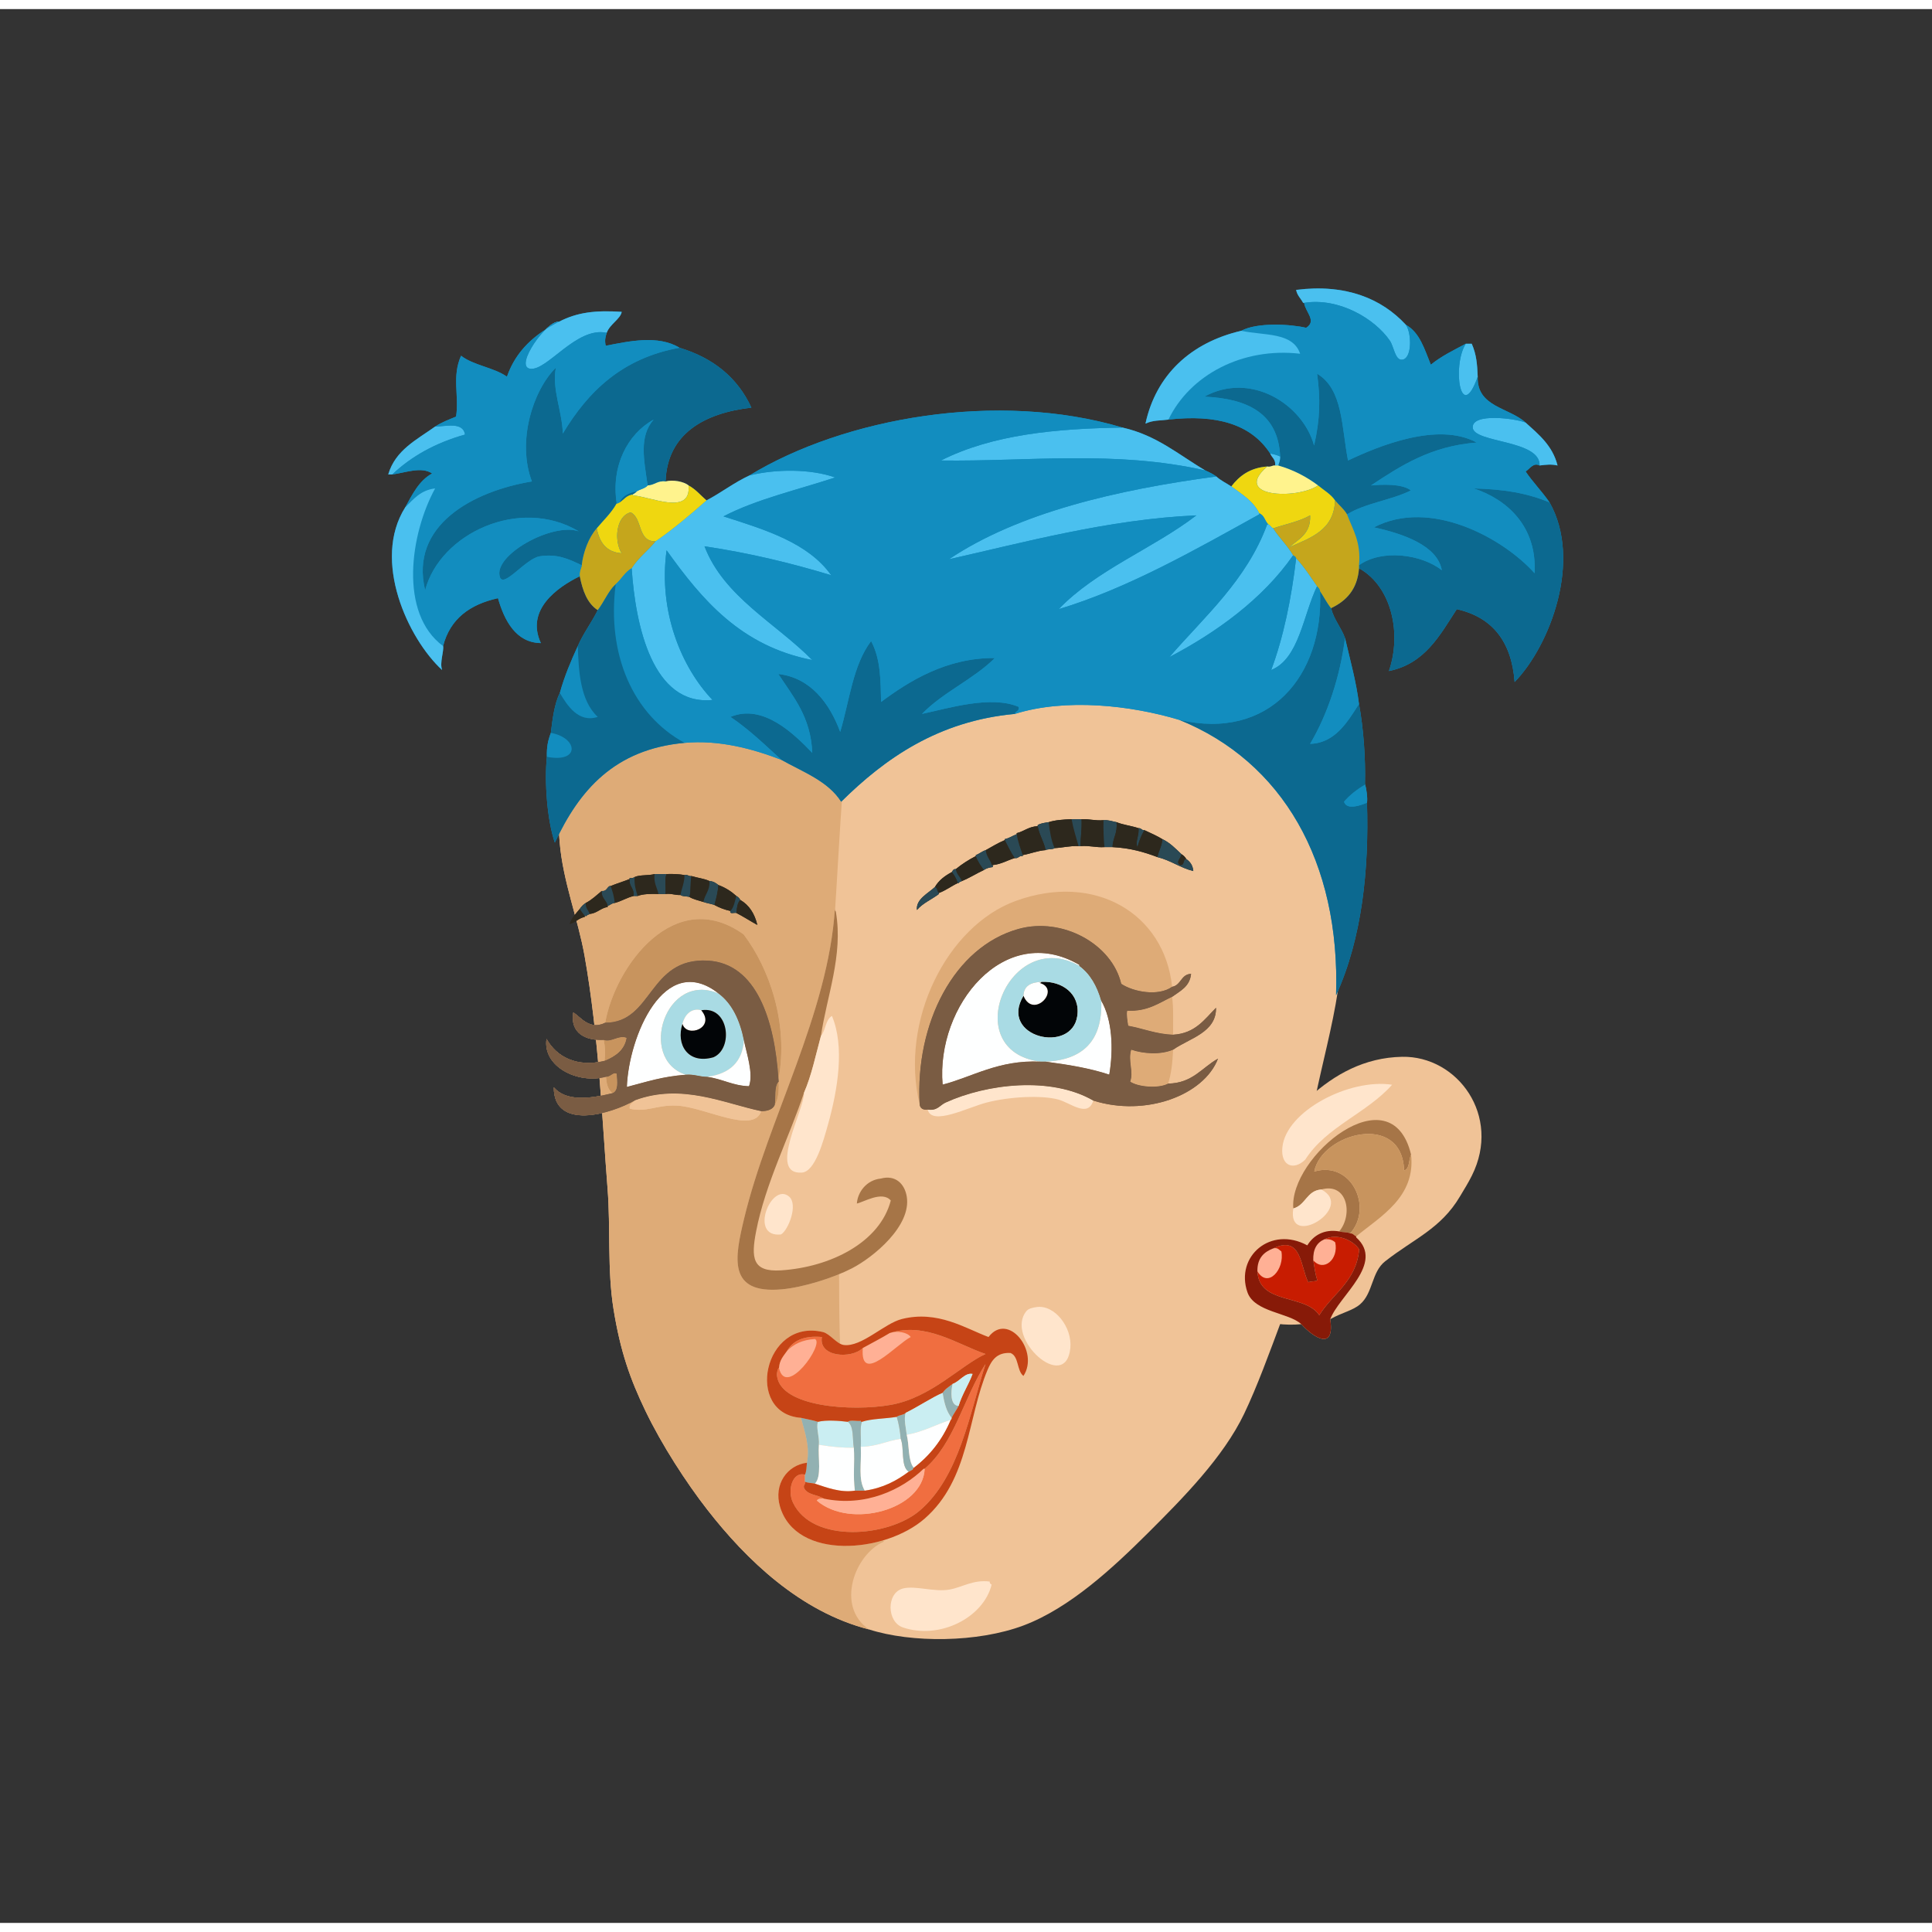 <svg xmlns="http://www.w3.org/2000/svg" width="387.295px" height="387.295px" viewBox="0 0 464.75 460.38"><rect x="0" y="0" width="464.75" height="460.38" fill="#333333" stroke="none"/><g transform="translate(24 24)"><g id="head"><g fill="" id="head" transform=""><g id="w01">					<g>						<path fill="#F0C397" d="M215.269,75.138c-6.372-0.436-17.431,0.516-24.24,1.92c-21.273,4.393-37.566,14.768-49.92,27.121        c-14.961,14.962-33.078,41.033-30.479,72.239c0.787,9.466,4.43,18.475,5.998,27.36c3.434,19.44,4.221,39.442,5.521,55.92        c0.756,9.586-0.09,19.566,1.439,29.041c1.645,10.182,3.992,16.814,7.68,24.479c3.947,8.203,9.791,17.225,14.881,23.76        c9.395,12.064,22.367,24.566,38.879,28.801c10.26,3.289,26.143,3.201,37.199-0.959c11.092-4.174,21.496-13.859,29.762-22.08        c8.588-8.545,18.27-18.359,23.279-28.801c3.135-6.535,6.086-14.68,9.119-22.801c2.617-6.998,5.07-19.279,5.521-26.639        c0.563-9.209,0.582-17.258,2.398-26.16c1.799-8.814,4.199-17.451,5.521-26.16c5.35-35.28,4.018-73.338-9.361-97.44        C274.913,90.319,250.784,75.375,215.269,75.138z"/>					</g>					<g>						<g>							<path fill-rule="evenodd" fill="#DEAB77" d="M215.269,75.138c-14.421,11.627-23.755,28.255-30.48,47.761         c-0.904,2.623-1.641,5.7-2.16,8.399c-3.854,20.059-4.426,42.213-6,65.28c-1.914,28.085,1.053,54.306,1.201,80.88         c0.129,23.158-0.357,46.602,10.799,67.201c-7.016,2.984-11.705,15.568-3.6,21.119c-16.512-4.234-29.484-16.736-38.879-28.801         c-5.09-6.535-10.934-15.557-14.881-23.76c-3.688-7.664-6.035-14.297-7.68-24.479c-1.529-9.475-0.684-19.455-1.439-29.041         c-1.301-16.479-2.088-36.48-5.521-55.92c-1.568-8.885-5.211-17.894-5.998-27.36c-2.6-31.206,15.518-57.277,30.479-72.239         c12.354-12.354,28.646-22.729,49.92-27.121C197.837,75.653,208.896,74.702,215.269,75.138z"/>							<path fill-rule="evenodd" fill="#FFE5CC" d="M214.069,354.259c-0.012,0.41,0.178,0.621,0.479,0.719         c-1.932,7.941-12.468,13.342-21.359,10.32c-3.877-1.316-4.016-8.291,0-9.359c2.965-0.787,7.592,0.934,11.28,0.24         C207.592,355.593,210.09,353.772,214.069,354.259z"/>						</g>					</g>				</g>			</g></g><g id="ears"><g fill="" id="ears" transform=""><g id="w01">					<path fill="#F0C397" d="M313.274,228.032c-18.122,0.357-28.644,16.262-37.439,27.359c-1.403,8.094-5.171,17.748-4.08,27.601       c0.846,7.641,9.637,10.064,17.28,9.36c2.886,3.188,8.109,6.595,6.96-1.2c2.858-1.627,5.428-2.061,7.199-3.601       c3.129-2.718,2.711-7.736,6-10.319c6.959-5.465,13.392-7.819,18-15.601c1.092-1.842,1.938-3.152,2.881-5.039       C337.236,242.239,326.618,227.77,313.274,228.032z"/>					<path fill-rule="evenodd" fill="#FFE5CC" d="M310.875,234.753c-6.085,6.875-15.831,10.089-20.88,18       c-2.705,2.668-5.938,1.641-5.521-2.881C285.289,241.072,300.673,233.167,310.875,234.753z"/>					<path fill-rule="evenodd" fill="#A67547" d="M315.435,251.552c-0.587,1.254-0.283,3.397-1.68,3.84       c-0.426-14.234-19.85-9.006-21.601,0.24c8.917-2.657,14.221,8.617,8.641,14.881c-0.675-0.365-1.852-0.229-2.641-0.48       c3.373-4.027,1.976-11.849-4.319-10.08c-3.498,0.263-3.748,3.773-6.721,4.561C286.025,252.137,310.662,231.657,315.435,251.552       z"/>					<path fill-rule="evenodd" fill="#C8945E" d="M315.435,251.552c1.142,10.219-7.352,14.861-13.2,19.681       c-0.507-0.214-0.709-0.731-1.439-0.72c5.58-6.264,0.276-17.538-8.641-14.881c1.751-9.246,21.175-14.475,21.601-0.24       C315.151,254.949,314.848,252.806,315.435,251.552z"/>					<path fill-rule="evenodd" fill="#FFE5CC" d="M293.835,259.952c8.367,4.322-8.388,14.551-6.721,4.561       C290.087,263.726,290.337,260.215,293.835,259.952z"/>					<path fill-rule="evenodd" fill="#FFB095" d="M291.915,276.992c-0.098-2.657,0.854-4.267,2.64-5.04       c1.279-0.159,2.055,0.186,2.64,0.721C298.06,276.786,294.408,279.845,291.915,276.992z"/>					<path fill-rule="evenodd" fill="#FFB095" d="M282.314,274.112c1.125-0.245,1.365,0.395,1.92,0.72       c0.841,4.269-3.222,9.053-5.76,4.8C278.416,276.454,280.054,274.971,282.314,274.112z"/>					<path fill-rule="evenodd" fill="#C81C01" d="M291.915,276.992c2.493,2.853,6.145-0.206,5.279-4.319       c-0.585-0.535-1.36-0.88-2.64-0.721c2.999-1.615,6.997,0.23,8.4,2.4c-0.702,7.777-6.367,10.593-9.601,15.84       c-3.335-5.145-14.493-2.467-14.88-10.561c2.538,4.253,6.601-0.531,5.76-4.8c-0.555-0.325-0.795-0.965-1.92-0.72       c6.816-3.281,6.513,4.5,8.4,8.16c0.566-0.314,1.658-0.102,2.16-0.48C292.403,280.344,292.184,278.644,291.915,276.992z"/>					<path fill-rule="evenodd" fill="#871A08" d="M298.154,270.032c0.789,0.252,1.966,0.115,2.641,0.48       c0.73-0.012,0.933,0.506,1.439,0.72c0,0.079,0,0.16,0,0.239c6.963,6.25-4.147,14.035-6.239,19.681       c1.149,7.795-4.074,4.388-6.96,1.2c-2.96-2.779-11.286-2.865-12.96-7.68c-2.995-8.614,5.602-16.059,14.399-11.281       C291.904,271.063,294.465,269.406,298.154,270.032z M294.555,271.952c-1.786,0.773-2.737,2.383-2.64,5.04       c0.269,1.651,0.488,3.352,0.96,4.8c-0.502,0.379-1.594,0.166-2.16,0.48c-1.888-3.66-1.584-11.441-8.4-8.16       c-2.261,0.858-3.898,2.342-3.84,5.52c0.387,8.094,11.545,5.416,14.88,10.561c3.233-5.247,8.898-8.063,9.601-15.84       C301.552,272.183,297.554,270.337,294.555,271.952z"/>				</g>			</g></g><g id="mouth"><g fill="" id="mouth" transform=""><g id="w05">					<path fill="#F0C397" d="M225.315,288.239c-1.064,0.162-1.926,0.383-2.4,0.96c-5.352,6.516,9.488,19.908,10.561,8.881       C233.962,293.07,229.659,287.578,225.315,288.239z"/>					<path fill="#F0C397" d="M163.634,336.239c3.829,12.992,25.241,11.241,34.8,2.88c10.818-9.463,10.229-24.168,15.121-35.76       c0.953-2.26,2.207-4.273,5.52-4.08c2.07,0.811,1.486,4.273,3.119,5.52c3.889-5.882-3.686-15.551-8.4-9.359       c-5.537-2.055-12.212-6.512-20.879-4.32c-4.214,1.066-9.638,6.77-13.92,6.24c-1.683-0.208-3.35-2.717-5.04-3.12       c-14.297-3.409-18.934,19.636-5.28,20.64c0.811,3.139,2.229,6.853,1.44,10.801C165.367,326.26,162.053,330.873,163.634,336.239       z"/>					<path fill-rule="evenodd" fill="#FFE5CC" d="M225.315,288.239c4.344-0.661,8.646,4.831,8.16,9.841       c-1.072,11.027-15.912-2.365-10.561-8.881C223.39,288.622,224.251,288.401,225.315,288.239z"/>					<path fill-rule="evenodd" fill="#FFB095" d="M190.035,294.479c1.78-0.604,4.256-0.194,5.04,0.96       c-3.407,1.703-12.263,11.777-11.52,2.641C185.717,296.882,187.946,295.75,190.035,294.479z"/>					<path fill-rule="evenodd" fill="#FFB095" d="M163.395,302.879c0.098-1.901,1.103-2.896,1.92-4.08       c1.568-1.631,3.703-2.696,6.72-2.879C174.442,296.998,165.013,310.281,163.395,302.879z"/>					<path fill-rule="evenodd" fill="#F06E40" d="M169.634,328.56c0,0.56,0,1.12,0,1.68c0.174,0.734-0.414,0.706-0.24,1.44       c0.702,1.777,3.299,1.661,4.8,2.64c-0.758-0.038-1.448-0.009-1.68,0.479c8.012,6.885,25.529,2.213,25.92-7.68       c7.166-6.114,9.406-17.153,14.641-25.199c-3.871,12.156-6.346,27.173-15.841,35.279c-7.521,6.422-25.803,7.935-30.48-1.92       C165.279,332.17,166.742,327.695,169.634,328.56z"/>					<path fill-rule="evenodd" fill="#CAEEF2" d="M191.714,314.64c0.486,1.594,0.798,3.362,0.96,5.28       c-3.35,0.489-5.785,1.895-9.6,1.92c0.14-1.941-0.292-4.453,0.24-6C185.723,315.047,188.983,315.107,191.714,314.64z"/>					<path fill-rule="evenodd" fill="#92B1B2" d="M168.674,314.879c1.37,0.311,2.808,0.553,4.08,0.961       c-0.477,1.492,0.4,3.559,0.24,5.52c-0.255,3.186,0.725,7.605-0.96,9.359c-0.764-0.195-1.767-0.152-2.4-0.479       c0-0.56,0-1.12,0-1.68c0.369-0.751,0.382-1.858,0.48-2.88C170.903,321.731,169.485,318.018,168.674,314.879z"/>					<path fill-rule="evenodd" fill="#CAEEF2" d="M172.754,315.84c1.943-0.5,5.215-0.258,7.2,0c1.483,1.076,1.072,4.047,1.44,6.24       c-2.813,0-4.914-0.166-8.4-0.721C173.154,319.398,172.277,317.332,172.754,315.84z"/>					<path fill-rule="evenodd" fill="#92B1B2" d="M179.955,315.84c0.568-0.553,2.154-0.086,3.12-0.24       c0.014,0.146,0.036,0.283,0.24,0.24c-0.532,1.547-0.101,4.059-0.24,6c0.208,4.078-0.696,7.857,0.96,10.56c-0.8,0-1.6,0-2.4,0       c-0.464-3.576-0.018-6.579-0.24-10.319C181.027,319.887,181.438,316.916,179.955,315.84z"/>					<path fill-rule="evenodd" fill="#FEFFFF" d="M192.674,319.92c0.918,2.361-0.063,6.623,1.92,7.92       c-2.889,2.15-6.15,3.93-10.56,4.56c-1.656-2.702-0.752-6.481-0.96-10.56C186.89,321.814,189.324,320.409,192.674,319.92z"/>					<path fill-rule="evenodd" fill="#FEFFFF" d="M172.995,321.359c3.486,0.555,5.586,0.721,8.4,0.721       c0.222,3.74-0.225,6.743,0.24,10.319c-3.435,0.55-6.835-0.782-9.6-1.681C173.72,328.965,172.739,324.545,172.995,321.359z"/>					<path fill-rule="evenodd" fill="#FFB095" d="M198.435,327.119c-0.391,9.893-17.908,14.564-25.92,7.68       c0.231-0.488,0.921-0.518,1.68-0.479c9.987,2.084,18.83-2.181,24-7.2C198.274,327.119,198.354,327.119,198.435,327.119z"/>					<path fill-rule="evenodd" fill="#92B1B2" d="M202.755,308.879c0.57-0.947,1.549-1.49,2.398-2.16       c-0.426,1.749-0.631,5.242,1.441,5.281c-0.506,1.014-1.174,1.865-1.68,2.879C203.663,313.411,203.12,311.232,202.755,308.879z"/>					<path fill-rule="evenodd" fill="#92B1B2" d="M191.714,314.64c0.569-0.472,1.67-0.41,2.16-0.96       c-0.518,1.457,0.083,3.713,0.24,5.279c0.663,2.537,0.262,6.139,1.68,7.92c-0.045,0.195-0.241,0.24-0.24,0.48       c-0.355,0.125-0.605,0.355-0.96,0.48c-1.983-1.297-1.002-5.559-1.92-7.92C192.512,318.002,192.2,316.233,191.714,314.64z"/>					<path fill-rule="evenodd" fill="#F06E40" d="M163.395,302.879c1.619,7.402,11.048-5.881,8.64-6.959       c-3.017,0.183-5.152,1.248-6.72,2.879c1.422-2.497,4.086-3.753,8.4-3.359c-0.869,4.859,7.136,5.318,9.84,2.641       c-0.743,9.137,8.113-0.938,11.52-2.641c-0.784-1.154-3.259-1.563-5.04-0.96c8.656-2.729,16.312,2.761,23.041,5.04       c-5.975,2.734-13.113,10.529-22.801,12.24c-9.347,1.65-26.45,0.514-27.36-6.961       C162.821,304.031,163.111,302.928,163.395,302.879z"/>					<path fill-rule="evenodd" fill="#C64416" d="M170.114,325.68c-0.098,1.021-0.111,2.129-0.48,2.88       c-2.892-0.864-4.355,3.61-2.88,6.72c4.677,9.854,22.958,8.342,30.48,1.92c9.495-8.106,11.97-23.123,15.841-35.279       c-5.234,8.046-7.475,19.085-14.641,25.199c-0.08,0-0.16,0-0.24,0c-5.17,5.02-14.013,9.284-24,7.2       c-1.501-0.979-4.098-0.862-4.8-2.64c-0.174-0.734,0.414-0.706,0.24-1.44c0.633,0.327,1.637,0.284,2.4,0.479       c2.764,0.898,6.165,2.23,9.6,1.681c0.8,0,1.6,0,2.4,0c4.41-0.63,7.671-2.409,10.56-4.56c0.355-0.125,0.605-0.355,0.96-0.48       c-0.001-0.24,0.194-0.285,0.24-0.48c3.865-2.935,6.871-6.728,8.88-11.52c0.232-0.007,0.186-0.294,0.24-0.48       c0.506-1.014,1.174-1.865,1.68-2.879c0.855-2.824,2.367-4.994,3.359-7.681c-1.85-0.372-3.092,1.841-4.801,2.399       c-0.85,0.67-1.828,1.213-2.398,2.16c-2.533,1.08-5.919,3.354-8.88,4.801c-0.49,0.55-1.591,0.488-2.16,0.96       c-2.731,0.468-5.992,0.407-8.4,1.2c-0.204,0.043-0.227-0.094-0.24-0.24c-0.966,0.154-2.552-0.313-3.12,0.24       c-1.985-0.258-5.257-0.5-7.2,0c-1.272-0.408-2.71-0.65-4.08-0.961c-13.654-1.004-9.017-24.049,5.28-20.64       c1.69,0.403,3.357,2.912,5.04,3.12c4.282,0.529,9.706-5.174,13.92-6.24c8.667-2.191,15.342,2.266,20.879,4.32       c4.715-6.191,12.289,3.478,8.4,9.359c-1.633-1.246-1.049-4.709-3.119-5.52c-3.313-0.193-4.566,1.82-5.52,4.08       c-4.893,11.592-4.303,26.297-15.121,35.76c-9.56,8.361-30.972,10.112-34.8-2.88C162.053,330.873,165.367,326.26,170.114,325.68       z M190.035,294.479c-2.089,1.271-4.318,2.402-6.48,3.601c-2.704,2.678-10.709,2.219-9.84-2.641       c-4.313-0.394-6.978,0.862-8.4,3.359c-0.817,1.184-1.822,2.179-1.92,4.08c-0.284,0.049-0.574,1.152-0.48,1.92       c0.91,7.475,18.013,8.611,27.36,6.961c9.688-1.711,16.826-9.506,22.801-12.24C206.347,297.24,198.69,291.75,190.035,294.479z"/>					<path fill-rule="evenodd" fill="#CAEEF2" d="M205.153,306.719c1.709-0.559,2.951-2.771,4.801-2.399       c-0.992,2.687-2.504,4.856-3.359,7.681C204.522,311.961,204.728,308.468,205.153,306.719z"/>					<path fill-rule="evenodd" fill="#CAEEF2" d="M193.875,313.68c2.961-1.447,6.348-3.721,8.88-4.801       c0.365,2.354,0.908,4.532,2.16,6c-0.055,0.187-0.008,0.474-0.24,0.48c-3.574,1.146-6.564,2.877-10.561,3.6       C193.958,317.393,193.356,315.137,193.875,313.68z"/>					<path fill-rule="evenodd" fill="#FEFFFF" d="M204.675,315.359c-2.01,4.792-5.015,8.585-8.88,11.52       c-1.418-1.781-1.017-5.383-1.68-7.92C198.111,318.236,201.101,316.506,204.675,315.359z"/>				</g>				</g></g><g id="eyes"><g fill="" id="eyes" transform=""><g id="w08">					<path fill="#F0C397" d="M121.586,219.838c-3.932,1.938-6.083-1.636-7.685-2.456c-0.79,5.006,3.005,6.797,7.325,6.583       c0.36,1.845,0.425,3.021,0.203,5.042c-6.66,1.639-11.56-0.964-13.956-5.277c-1.005,6.625,7.47,10.929,14.293,9.103       c0.132,1.603,0.4,3.01,1.553,3.959c-5.602,1.387-11.164,2.003-14.099-1.41c-0.021,10.446,13.736,6.476,19.547,3.1       c-0.427,0.676-1.532,0.782-1.266,2.038c4.05,0.938,6.443-0.955,11.257-0.75c6.731,0.287,18.442,6.988,20.356,1.341       c1.663-0.008,2.782-0.472,3.241-1.489c0.899-1.387,1.042-3.409,0.951-5.625c-0.014-0.159-0.028-0.319-0.042-0.478       c2.489-13.478-2.18-26.748-8.374-34.922C138.276,186.671,123.942,206.319,121.586,219.838z"/>					<path fill="#F0C397" d="M258.195,226.319c3.9-2.744,10.438-4.116,10.32-10.08c-2.785,2.815-5.02,6.183-10.32,6.48       c-0.027-3.093,0.129-6.369-0.24-9.12c1.945-1.415,4.266-2.454,4.561-5.522c-2.461,0.1-2.373,2.749-4.561,3.122       c-1.834-17.642-18.588-27.631-37.68-20.641c-16.355,5.988-27.952,28.691-23.045,48.961c0.153,0.889,0.744,1.338,1.923,1.2       c0.964,4.027,9.684-0.521,14.161-1.681c5.588-1.448,13.279-1.809,17.281-0.72c2.93,0.798,7.105,4.469,8.398,0.24       c12.537,3.979,26.617-1.241,30-10.08c-3.863,2.137-6.096,5.903-12,6C257.77,232.134,258.063,229.308,258.195,226.319z"/>					<path fill-rule="evenodd" fill="#DEAB77" d="M257.955,211.199c-3.301,2.351-9.297,1.244-12.24-0.72       c-2.242-9.592-14.15-16.136-24.721-13.202c-15.461,4.294-24.871,22.667-23.764,42.242       c-4.907-20.271,6.689-42.973,23.045-48.961C239.367,183.568,256.121,193.557,257.955,211.199z"/>					<path fill-rule="evenodd" fill="#C8945E" d="M163.265,233.518c-0.877-14.246-5.27-27.958-16.974-28.624       c-14.386-0.819-13.165,14.921-24.705,14.944c2.356-13.519,16.69-33.167,33.306-21.243       C161.085,206.77,165.754,220.04,163.265,233.518z"/>					<path fill-rule="evenodd" fill="#7A5C43" d="M257.955,211.199c2.188-0.373,2.1-3.022,4.561-3.122       c-0.295,3.068-2.615,4.107-4.561,5.522c-3.203,1.517-5.867,3.573-10.801,3.359c-0.223,0.825,0.061,2.463,0.24,3.601       c3.654,0.667,6.652,1.988,10.801,2.16c5.301-0.298,7.535-3.665,10.32-6.48c0.117,5.964-6.42,7.336-10.32,10.08       c-2.91,1.267-7.082,1.041-10.08,0c-0.816,2.745,0.645,5.314-0.24,7.68c1.896,1.311,6.848,1.708,9.119,0.48       c5.904-0.097,8.137-3.863,12-6c-3.383,8.839-17.463,14.06-30,10.08c-10.156-5.863-25.547-4.06-35.52,0.479       c-1.392,0.635-2.009,2.066-4.321,1.681c-1.18,0.138-1.771-0.312-1.923-1.2c-1.107-19.575,8.303-37.948,23.764-42.242       c10.57-2.935,22.479,3.609,24.721,13.202C248.658,212.443,254.654,213.55,257.955,211.199z M226.275,229.199       c0.4,0,0.799,0,1.199,0c5.455,0.706,10.74,1.58,15.361,3.12c1.074-6.311,0.68-13.262-1.922-17.76       c-1.012-3.548-2.65-6.471-5.279-8.402c0-0.08,0-0.16,0-0.24c-18.004-10.494-34.505,9.868-32.879,28.802       C209.717,232.958,216.25,228.697,226.275,229.199z"/>					<path fill-rule="evenodd" fill="#FEFFFF" d="M235.635,206.158c-16.887-9.532-29.35,20.468-9.359,23.042       c-10.025-0.502-16.559,3.759-23.52,5.521c-1.626-18.935,14.875-39.296,32.879-28.802       C235.635,205.998,235.635,206.078,235.635,206.158z"/>					<path fill-rule="evenodd" fill="#7A5C43" d="M163.265,233.518c0.014,0.158,0.028,0.318,0.042,0.478       c-1.126,1.197-0.621,3.761-0.951,5.625c-0.459,1.018-1.578,1.481-3.241,1.489c-9.009-1.885-19.106-6.772-30.347-2.629       c-5.812,3.376-19.569,7.347-19.547-3.1c2.935,3.413,8.497,2.797,14.099,1.41c1.499-0.589,1.156-2.721,1.035-4.669       c-0.886-0.525-1.427,0.769-2.588,0.71c-6.823,1.826-15.298-2.478-14.293-9.103c2.396,4.313,7.296,6.916,13.956,5.277       c2.666-1.087,4.817-2.606,5.296-5.525c-1.801-0.807-3.783,1.206-5.499,0.483c-4.32,0.214-8.115-1.577-7.325-6.583       c1.602,0.82,3.753,4.394,7.685,2.456c11.54-0.023,10.319-15.764,24.705-14.944C157.996,205.56,162.388,219.271,163.265,233.518       z M140.997,232.345c1.977-0.157,3.271,0.5,5.104,0.515c3.61,0.449,6.177,2.142,10.076,2.245       c1.127-3.051-0.659-8.114-1.207-10.977c-0.997-4.976-2.893-8.876-6.051-11.273c-13.167-10.418-21.711,10.51-22.12,22.426       C131.743,234.001,135.326,232.762,140.997,232.345z"/>					<path fill-rule="evenodd" fill="#FEFFFF" d="M148.919,212.854c-12.783-5.614-19.613,15.712-7.922,19.49       c-5.671,0.417-9.254,1.656-14.198,2.936C127.208,223.364,135.752,202.436,148.919,212.854z"/>					<path fill-rule="evenodd" fill="#A9DBE4" d="M148.919,212.854c3.158,2.397,5.054,6.298,6.051,11.273       c-0.396,5.056-3.309,8.003-8.869,8.731c-1.833-0.015-3.127-0.672-5.104-0.515C129.306,228.566,136.136,207.241,148.919,212.854       z M140.163,220.131c-1.609,4.974,1.352,9.773,7.452,8.017c4.872-2.073,3.788-12.441-2.923-11.307       C142.071,216.151,140.603,218.262,140.163,220.131z"/>					<path fill-rule="evenodd" fill="#FEFFFF" d="M226.516,209.999c-0.053,0.188-0.201,0.279-0.48,0.24       c5.365,1.48-1.449,8.914-3.84,3.12C222.275,210.88,224.066,210.111,226.516,209.999z"/>					<path fill-rule="evenodd" fill="#020507" d="M226.516,209.999c4.938-0.254,9.367,2.854,8.639,8.16       c-1.285,9.371-18.967,5.165-12.959-4.8c2.391,5.794,9.205-1.64,3.84-3.12C226.314,210.278,226.463,210.187,226.516,209.999z"/>					<path fill-rule="evenodd" fill="#DEAB77" d="M257.955,213.6c0.369,2.751,0.213,6.027,0.24,9.12       c-4.148-0.172-7.146-1.493-10.801-2.16c-0.18-1.138-0.463-2.775-0.24-3.601C252.088,217.173,254.752,215.116,257.955,213.6z"/>					<path fill-rule="evenodd" fill="#FEFFFF" d="M144.692,216.841c3.531,4.192-3.431,6.785-4.529,3.29       C140.603,218.262,142.071,216.151,144.692,216.841z"/>					<path fill-rule="evenodd" fill="#020507" d="M144.692,216.841c6.711-1.135,7.795,9.233,2.923,11.307       c-6.1,1.757-9.061-3.043-7.452-8.017C141.261,223.626,148.223,221.033,144.692,216.841z"/>					<path fill-rule="evenodd" fill="#FEFFFF" d="M240.914,214.56c2.602,4.498,2.996,11.449,1.922,17.76       c-4.621-1.54-9.906-2.414-15.361-3.12C236.436,228.801,241.246,224.251,240.914,214.56z"/>					<path fill-rule="evenodd" fill="#C8945E" d="M121.429,229.007c0.223-2.021,0.158-3.197-0.203-5.042       c1.715,0.723,3.698-1.29,5.499-0.483C126.246,226.4,124.095,227.92,121.429,229.007z"/>					<path fill-rule="evenodd" fill="#FEFFFF" d="M154.97,224.128c0.548,2.862,2.334,7.926,1.207,10.977       c-3.899-0.104-6.466-1.796-10.076-2.245C151.661,232.131,154.573,229.184,154.97,224.128z"/>					<path fill-rule="evenodd" fill="#DEAB77" d="M258.195,226.319c-0.133,2.988-0.426,5.814-1.201,8.16       c-2.271,1.228-7.223,0.83-9.119-0.48c0.885-2.365-0.576-4.935,0.24-7.68C251.113,227.36,255.285,227.586,258.195,226.319z"/>					<path fill-rule="evenodd" fill="#C8945E" d="M123.319,236.791c-1.153-0.949-1.421-2.356-1.553-3.959       c1.161,0.059,1.702-1.235,2.588-0.71C124.475,234.07,124.818,236.202,123.319,236.791z"/>					<path fill-rule="evenodd" fill="#C8945E" d="M163.307,233.995c0.091,2.216-0.052,4.238-0.951,5.625       C162.686,237.756,162.181,235.192,163.307,233.995z"/>					<path fill-rule="evenodd" fill="#F0C397" d="M159.115,241.109c-1.914,5.647-13.625-1.054-20.356-1.341       c-4.814-0.205-7.208,1.688-11.257,0.75c-0.266-1.256,0.839-1.362,1.266-2.038C140.009,234.337,150.105,239.225,159.115,241.109       z"/>					<path fill-rule="evenodd" fill="#FFE5CC" d="M238.994,238.56c-1.293,4.229-5.469,0.558-8.398-0.24       c-4.002-1.089-11.693-0.729-17.281,0.72c-4.477,1.16-13.197,5.708-14.161,1.681c2.312,0.386,2.929-1.046,4.321-1.681       C213.447,234.5,228.838,232.696,238.994,238.56z"/>					<path fill-rule="evenodd" fill="#A9DBE4" d="M235.635,206.158c2.629,1.931,4.268,4.854,5.279,8.402       c0.332,9.691-4.479,14.241-13.439,14.64c-0.4,0-0.799,0-1.199,0C206.285,226.626,218.748,196.625,235.635,206.158z        M222.195,213.359c-6.008,9.965,11.674,14.171,12.959,4.8c0.729-5.307-3.701-8.414-8.639-8.16       C224.066,210.111,222.275,210.88,222.195,213.359z"/>					<path fill-rule="evenodd" fill="#7A5C43" d="M257.955,211.199c2.188-0.373,2.1-3.022,4.561-3.122       c-0.295,3.068-2.615,4.107-4.561,5.522c-3.203,1.517-5.867,3.573-10.801,3.359c-0.223,0.825,0.061,2.463,0.24,3.601       c3.654,0.667,6.652,1.988,10.801,2.16c5.301-0.298,7.535-3.665,10.32-6.48c0.117,5.964-6.42,7.336-10.32,10.08       c-2.91,1.267-7.082,1.041-10.08,0c-0.816,2.745,0.645,5.314-0.24,7.68c1.896,1.311,6.848,1.708,9.119,0.48       c5.904-0.097,8.137-3.863,12-6c-3.383,8.839-17.463,14.06-30,10.08c-10.156-5.863-25.547-4.06-35.52,0.479       c-1.392,0.635-2.009,2.066-4.321,1.681c-1.18,0.138-1.771-0.312-1.923-1.2c-1.107-19.575,8.303-37.948,23.764-42.242       c10.57-2.935,22.479,3.609,24.721,13.202C248.658,212.443,254.654,213.55,257.955,211.199z M226.275,229.199       c0.4,0,0.799,0,1.199,0c5.455,0.706,10.74,1.58,15.361,3.12c1.074-6.311,0.68-13.262-1.922-17.76       c-1.012-3.548-2.65-6.471-5.279-8.402c0-0.08,0-0.16,0-0.24c-18.004-10.494-34.505,9.868-32.879,28.802       C209.717,232.958,216.25,228.697,226.275,229.199z"/>					<path fill-rule="evenodd" fill="#7A5C43" d="M163.265,233.518c0.014,0.158,0.028,0.318,0.042,0.478       c-1.126,1.197-0.621,3.761-0.951,5.625c-0.459,1.018-1.578,1.481-3.241,1.489c-9.009-1.885-19.106-6.772-30.347-2.629       c-5.812,3.376-19.569,7.347-19.547-3.1c2.935,3.413,8.497,2.797,14.099,1.41c1.499-0.589,1.156-2.721,1.035-4.669       c-0.886-0.525-1.427,0.769-2.588,0.71c-6.823,1.826-15.298-2.478-14.293-9.103c2.396,4.313,7.296,6.916,13.956,5.277       c2.666-1.087,4.817-2.606,5.296-5.525c-1.801-0.807-3.783,1.206-5.499,0.483c-4.32,0.214-8.115-1.577-7.325-6.583       c1.602,0.82,3.753,4.394,7.685,2.456c11.54-0.023,10.319-15.764,24.705-14.944C157.996,205.56,162.388,219.271,163.265,233.518       z M140.997,232.345c1.977-0.157,3.271,0.5,5.104,0.515c3.61,0.449,6.177,2.142,10.076,2.245       c1.127-3.051-0.659-8.114-1.207-10.977c-0.997-4.976-2.893-8.876-6.051-11.273c-13.167-10.418-21.711,10.51-22.12,22.426       C131.743,234.001,135.326,232.762,140.997,232.345z"/>				</g>				</g></g><g id="eyebrow"><g fill="" id="eyebrow" transform=""><g id="w11">					<path fill="#2D281D" d="M201.855,188.871c0-0.08,0-0.159,0-0.239c1.69-0.63,2.982-1.658,4.561-2.4c0.08,0,0.159,0,0.239,0       c0.063-0.337,0.526-0.273,0.72-0.479c1.885-0.757,3.476-1.806,5.28-2.641c0.559-0.401,1.293-0.627,2.16-0.72       c0-0.16,0-0.32,0-0.48c2.097-0.223,3.49-1.149,5.28-1.68c0.955,0.155,0.965-0.635,1.92-0.479c0-0.08,0-0.16,0-0.24       c1.91-0.33,3.443-1.036,5.52-1.2c0.566-0.313,1.659-0.102,2.16-0.479c1.984-0.097,3.582-0.578,5.76-0.48c0.16,0,0.32,0,0.48,0       c2.183-0.183,3.625,0.375,5.76,0.24c0.641,0,1.28,0,1.92,0c4.196,0.204,7.618,1.182,10.801,2.399       c3.219,0.781,5.437,2.563,8.64,3.36c-0.122-1.398-0.78-2.26-1.681-2.88c-0.297-0.502-0.697-0.902-1.199-1.2       c-1.396-1.325-2.719-2.721-4.561-3.6c-1.349-0.812-2.85-1.471-4.319-2.16c-0.703,0.063-0.737-0.543-1.44-0.48       c-1.673-0.567-3.69-0.789-5.28-1.439c-1.019-0.182-1.839-0.561-3.12-0.48c-2.025,0.187-3.356-0.322-5.279-0.24       c-0.8,0-1.601,0-2.4,0c-2.001,0.079-3.95,0.21-5.52,0.721c-0.965,0.155-1.981,0.259-2.641,0.72c0,0.08,0,0.16,0,0.24       c-2.148,0.091-3.243,1.236-5.04,1.68c0,0.08,0,0.16,0,0.24c-0.982,0.377-1.762,0.958-2.88,1.2c0,0.08,0,0.159,0,0.239       c-1.636,0.685-3.068,1.572-4.56,2.4c-0.916,0.284-1.521,0.879-2.4,1.2c0,0.08,0,0.16,0,0.24       c-1.744,0.896-3.351,1.929-4.8,3.119c-0.601-0.04-0.751,0.369-0.96,0.721c-1.666,0.894-3.145,1.976-4.08,3.6       c-1.603,1.52-4.61,2.908-4.32,5.521C197.966,191.062,200.129,190.185,201.855,188.871z"/>					<path fill="#2D281D" d="M116.655,194.151c0.16,0,0.32,0,0.48,0c0.063-0.337,0.526-0.273,0.72-0.479       c1.813-0.188,2.588-1.412,4.32-1.681c0-0.08,0-0.159,0-0.239c0.601-0.2,0.942-0.658,1.68-0.721       c1.652-0.428,2.887-1.272,4.561-1.68c0.319,0,0.64,0,0.96,0c1.316-0.522,3.148-0.531,5.04-0.48c0.56,0,1.119,0,1.68,0       c1.466-0.186,2.245,0.314,3.6,0.24c0.475,0.405,1.498,0.263,2.16,0.48c0.946,0.573,2.211,0.829,3.36,1.2       c0.816,0.303,1.822,0.417,2.64,0.72c1.135,0.625,2.397,1.123,3.84,1.439c-0.228,0.868,0.945,0.335,1.44,0.48       c1.743,0.896,3.333,1.946,5.04,2.88c-0.647-2.713-1.955-4.766-4.08-6c-0.217-0.423-0.537-0.743-0.96-0.96       c-1.218-1.103-2.629-2.011-4.32-2.64c-0.588-0.452-1.174-0.906-2.16-0.96c-1.242-0.599-2.916-0.765-4.319-1.2       c-0.758,0.117-0.848-0.433-1.681-0.24c-1.291-0.229-2.741-0.298-4.319-0.24c-0.96,0-1.92,0-2.881,0       c-1.431,0.409-3.543,0.137-4.8,0.721c-0.278,0.201-0.644,0.316-1.2,0.239c0,0.08,0,0.16,0,0.24       c-1.479,0.601-3.09,1.069-4.56,1.68c-0.08,0-0.16,0-0.24,0c-0.685,0.355-0.745,1.335-1.92,1.2       c-1.234,1.006-2.353,2.128-3.84,2.88c-0.581,0.379-1.062,0.859-1.44,1.44c-0.891,1.108-1.927,2.072-2.399,3.6       c1.42-0.34,2.117-1.402,3.6-1.68C116.655,194.312,116.655,194.231,116.655,194.151z"/>					<path fill-rule="evenodd" fill="#2D281D" d="M233.775,170.871c0.403,2.317,1.093,4.348,1.68,6.48       c-2.178-0.098-3.775,0.384-5.76,0.48c-0.807-1.754-1.168-3.953-1.439-6.24C229.825,171.081,231.774,170.95,233.775,170.871z"/>					<path fill-rule="evenodd" fill="#2A4955" d="M233.775,170.871c0.8,0,1.601,0,2.4,0c0.108,2.786-0.264,4.2-0.24,6.48       c-0.16,0-0.32,0-0.48,0C234.868,175.219,234.179,173.188,233.775,170.871z"/>					<path fill-rule="evenodd" fill="#2D281D" d="M236.176,170.871c1.923-0.082,3.254,0.427,5.279,0.24       c-0.067,2.372,0.064,5.055,0.24,6.48c-2.135,0.135-3.577-0.423-5.76-0.24C235.912,175.071,236.284,173.657,236.176,170.871z"/>					<path fill-rule="evenodd" fill="#2A4955" d="M241.455,171.111c1.281-0.08,2.102,0.299,3.12,0.48       c0.316,2.636-0.887,3.753-0.96,6c-0.64,0-1.279,0-1.92,0C241.52,176.166,241.388,173.483,241.455,171.111z"/>					<path fill-rule="evenodd" fill="#2A4955" d="M228.256,171.592c0.271,2.287,0.633,4.486,1.439,6.24       c-0.501,0.378-1.594,0.166-2.16,0.479c-0.449-2.11-1.523-3.597-1.92-5.76c0-0.08,0-0.16,0-0.24       C226.274,171.851,227.291,171.747,228.256,171.592z"/>					<path fill-rule="evenodd" fill="#2D281D" d="M225.615,172.552c0.396,2.163,1.471,3.649,1.92,5.76       c-2.076,0.164-3.609,0.87-5.52,1.2c-0.54-1.62-1.148-3.172-1.44-5.04c0-0.08,0-0.16,0-0.24       C222.372,173.788,223.467,172.643,225.615,172.552z"/>					<path fill-rule="evenodd" fill="#2A4955" d="M249.855,173.031c0.703-0.063,0.737,0.543,1.44,0.48       c-0.726,1.194-1.248,2.592-1.681,4.08C249.014,176.343,250.105,174.727,249.855,173.031z"/>					<path fill-rule="evenodd" fill="#2A4955" d="M220.575,174.472c0.292,1.868,0.9,3.42,1.44,5.04c0,0.08,0,0.16,0,0.24       c-0.955-0.155-0.965,0.635-1.92,0.479c-0.934-1.307-1.632-2.849-2.4-4.32c0-0.08,0-0.159,0-0.239       C218.813,175.43,219.593,174.849,220.575,174.472z"/>					<path fill-rule="evenodd" fill="#2A4955" d="M255.615,175.672c1.842,0.879,3.165,2.274,4.561,3.6       c0.051,0.939-1.56,1.926-0.24,2.64c0.964,0.084,0.633-1.127,1.2-1.439c0.08,0,0.159,0,0.239,0c0.9,0.62,1.559,1.481,1.681,2.88       c-3.203-0.797-5.421-2.579-8.64-3.36C254.729,178.465,255.483,177.38,255.615,175.672z"/>					<path fill-rule="evenodd" fill="#2D281D" d="M217.695,175.911c0.769,1.472,1.467,3.014,2.4,4.32       c-1.79,0.53-3.184,1.457-5.28,1.68c-0.08,0-0.16,0-0.24,0c-0.359-1.319-1.321-2.038-1.439-3.6       C214.627,177.483,216.06,176.596,217.695,175.911z"/>					<path fill-rule="evenodd" fill="#2A4955" d="M213.136,178.312c0.118,1.562,1.08,2.28,1.439,3.6c0.08,0,0.16,0,0.24,0       c0,0.16,0,0.32,0,0.48c-0.867,0.093-1.602,0.318-2.16,0.72c-0.707-1.052-1.497-2.022-1.92-3.359c0-0.08,0-0.16,0-0.24       C211.614,179.19,212.22,178.596,213.136,178.312z"/>					<path fill-rule="evenodd" fill="#2D281D" d="M260.176,179.271c0.502,0.298,0.902,0.698,1.199,1.2c-0.08,0-0.159,0-0.239,0       c-0.567,0.313-0.236,1.523-1.2,1.439C258.616,181.197,260.227,180.211,260.176,179.271z"/>					<path fill-rule="evenodd" fill="#2D281D" d="M210.735,179.752c0.423,1.337,1.213,2.308,1.92,3.359       c-1.805,0.835-3.396,1.884-5.28,2.641c-0.384-1.057-1.302-1.578-1.439-2.881C207.385,181.681,208.991,180.647,210.735,179.752z       "/>					<path fill-rule="evenodd" fill="#2A4955" d="M205.936,182.871c0.138,1.303,1.056,1.824,1.439,2.881       c-0.193,0.206-0.656,0.143-0.72,0.479c-0.08,0-0.159,0-0.239,0c-0.368-0.992-0.838-1.882-1.44-2.64       C205.185,183.24,205.335,182.831,205.936,182.871z"/>					<path fill-rule="evenodd" fill="#2D281D" d="M204.976,183.592c0.603,0.758,1.072,1.647,1.44,2.64       c-1.578,0.742-2.87,1.771-4.561,2.4c-0.486-0.314-0.329-1.271-0.96-1.44C201.831,185.567,203.31,184.485,204.976,183.592z"/>					<path fill-rule="evenodd" fill="#2D281D" d="M133.455,184.071c-0.24,2.161,0.596,3.245,0.961,4.8       c-1.892-0.051-3.724-0.042-5.04,0.48c-0.386-1.374-0.856-2.663-0.721-4.56C129.912,184.208,132.024,184.48,133.455,184.071z"/>					<path fill-rule="evenodd" fill="#2A4955" d="M133.455,184.071c0.961,0,1.921,0,2.881,0c-0.519,1.162-0.11,3.25-0.24,4.8       c-0.561,0-1.12,0-1.68,0C134.051,187.316,133.215,186.232,133.455,184.071z"/>					<path fill-rule="evenodd" fill="#2D281D" d="M136.336,184.071c1.578-0.058,3.028,0.012,4.319,0.24       c-0.002,1.917-0.68,3.16-0.96,4.8c-1.354,0.074-2.134-0.426-3.6-0.24C136.226,187.321,135.817,185.233,136.336,184.071z"/>					<path fill-rule="evenodd" fill="#2A4955" d="M140.655,184.312c0.833-0.192,0.923,0.357,1.681,0.24       c-0.319,1.521-0.072,3.607-0.48,5.04c-0.662-0.218-1.686-0.075-2.16-0.48C139.976,187.472,140.653,186.229,140.655,184.312z"/>					<path fill-rule="evenodd" fill="#2D281D" d="M142.336,184.552c1.403,0.436,3.077,0.602,4.319,1.2       c0.167,2.326-1.142,3.178-1.439,5.04c-1.149-0.371-2.414-0.627-3.36-1.2C142.264,188.159,142.017,186.072,142.336,184.552z"/>					<path fill-rule="evenodd" fill="#2A4955" d="M128.655,184.792c-0.136,1.896,0.335,3.186,0.721,4.56c-0.32,0-0.641,0-0.96,0       c0.208-1.889-1.145-2.216-0.961-4.08c0-0.08,0-0.16,0-0.24C128.012,185.108,128.377,184.993,128.655,184.792z"/>					<path fill-rule="evenodd" fill="#2D281D" d="M127.455,185.271c-0.184,1.864,1.169,2.191,0.961,4.08       c-1.674,0.407-2.908,1.252-4.561,1.68c-0.106-1.573-0.526-2.834-0.96-4.08C124.365,186.341,125.976,185.872,127.455,185.271z"/>					<path fill-rule="evenodd" fill="#2A4955" d="M146.655,185.752c0.986,0.054,1.572,0.508,2.16,0.96       c-0.079,1.439-0.484,3.14-0.96,4.8c-0.817-0.303-1.823-0.417-2.64-0.72C145.514,188.93,146.822,188.078,146.655,185.752z"/>					<path fill-rule="evenodd" fill="#2D281D" d="M148.815,186.712c1.691,0.629,3.103,1.537,4.32,2.64       c-0.386,1.294-0.586,2.774-1.44,3.6c-1.442-0.316-2.705-0.814-3.84-1.439C148.331,189.852,148.736,188.151,148.815,186.712z"/>					<path fill-rule="evenodd" fill="#2A4955" d="M122.896,186.951c0.434,1.246,0.854,2.507,0.96,4.08       c-0.737,0.063-1.079,0.521-1.68,0.721c-0.274-1.406-1.535-1.825-1.44-3.601c1.175,0.135,1.235-0.845,1.92-1.2       C122.735,186.951,122.815,186.951,122.896,186.951z"/>					<path fill-rule="evenodd" fill="#2A4955" d="M200.896,187.191c0.631,0.17,0.474,1.126,0.96,1.44c0,0.08,0,0.159,0,0.239       c-1.727,1.313-3.89,2.19-5.28,3.841C196.285,190.1,199.293,188.711,200.896,187.191z"/>					<path fill-rule="evenodd" fill="#2D281D" d="M120.735,188.151c-0.095,1.775,1.166,2.194,1.44,3.601c0,0.08,0,0.159,0,0.239       c-1.732,0.269-2.507,1.493-4.32,1.681c-0.293-0.907-1.045-1.355-0.96-2.641C118.383,190.279,119.501,189.157,120.735,188.151z"/>					<path fill-rule="evenodd" fill="#2A4955" d="M153.136,189.352c0.423,0.217,0.743,0.537,0.96,0.96       c-0.717,0.644-0.832,1.889-0.96,3.12c-0.495-0.146-1.668,0.388-1.44-0.48C152.55,192.126,152.75,190.646,153.136,189.352z"/>					<path fill-rule="evenodd" fill="#2A4955" d="M116.896,191.031c-0.085,1.285,0.667,1.733,0.96,2.641       c-0.193,0.206-0.657,0.143-0.72,0.479c-0.16,0-0.32,0-0.48,0c-0.388-0.572-0.861-1.058-1.2-1.68       C115.834,191.891,116.314,191.41,116.896,191.031z"/>					<path fill-rule="evenodd" fill="#2D281D" d="M115.455,192.472c0.339,0.622,0.813,1.107,1.2,1.68c0,0.08,0,0.16,0,0.24       c-1.482,0.277-2.18,1.34-3.6,1.68C113.528,194.544,114.564,193.58,115.455,192.472z"/>					<path fill-rule="evenodd" fill="#2D281D" d="M254.416,179.991c-3.183-1.218-6.604-2.195-10.801-2.399       c0.073-2.247,1.276-3.364,0.96-6c1.59,0.65,3.607,0.872,5.28,1.439c0.25,1.695-0.842,3.312-0.24,4.561       c0.433-1.488,0.955-2.886,1.681-4.08c1.47,0.689,2.971,1.349,4.319,2.16C255.483,177.38,254.729,178.465,254.416,179.991z"/>					<path fill-rule="evenodd" fill="#2D281D" d="M154.096,190.312c2.125,1.234,3.433,3.287,4.08,6       c-1.707-0.934-3.297-1.983-5.04-2.88C153.264,192.2,153.379,190.955,154.096,190.312z"/>				</g>				</g></g><g id="nose"><g fill="" id="nose" transform=""><g id="w09">					<path fill="#F0C397" d="M187.883,257.322c-0.23-4.518-0.534-8.813-0.904-12.949c-0.432-0.984-0.804-1.993-1.096-3.021       c-1.135-3.989-1.204-8.108-0.684-12.205c-1.89-12.924-4.595-24.389-8.116-35.905c0-0.241-0.195-0.286-0.24-0.48v-0.479       c-1.568,25.379-16.113,50.725-21.84,74.64c-2.25,9.388-4.088,18.265,9.119,17.04c5.119-0.475,12.324-2.735,16.801-5.04       c5.152-2.653,14.383-10.215,13.199-17.28C193.61,258.57,191.391,256.37,187.883,257.322z"/>					<path fill-rule="evenodd" fill="#A67547" d="M177.084,193.242c1.777,10.39-2.211,20.246-3.602,29.76       c-1.264,4.656-2.27,9.57-4.08,13.68c-3.447,10.473-9.295,21.799-11.52,33.36c-1.217,6.325-0.953,9.81,6,9.36       c11.871-0.769,23.771-6.699,26.4-16.801c-2.08-2.42-6.598,0.437-8.16,0.721c0.197-2.778,2.336-5.652,5.76-6       c3.508-0.952,5.727,1.248,6.24,4.319c1.184,7.065-8.047,14.627-13.199,17.28c-4.477,2.305-11.682,4.565-16.801,5.04       c-13.207,1.225-11.369-7.652-9.119-17.04c5.727-23.915,20.271-49.261,21.84-74.64c0,0.16,0,0.319,0,0.479       C176.889,192.956,177.084,193.001,177.084,193.242z"/>					<path fill-rule="evenodd" fill="#FFE5CC" d="M173.483,223.002c1.152-1.327,1.061-3.9,2.641-4.8       c3.09,7.299,1.447,17.62-0.961,26.16c-1.039,3.692-3.027,11.275-6.238,11.52c-8.381,0.638,0.68-15.307,0.479-19.2       C171.213,232.572,172.219,227.658,173.483,223.002z"/>					<path fill-rule="evenodd" fill="#FFE5CC" d="M163.883,270.762c-7.842,0.875-2.354-12.739,1.92-9.12       C168.079,263.569,165.616,269.755,163.883,270.762z"/>				</g>				</g></g><g id="hair1"><g fill="" id="hair1" transform=""><g id="w17">					<g>						<path fill="none" d="M102.646,60.079c-0.015,0.051-0.027,0.098-0.04,0.146C102.618,60.176,102.631,60.128,102.646,60.079z"/>						<path fill="none" d="M103.075,62.377c-0.031-0.016-0.061-0.033-0.089-0.051C103.015,62.344,103.044,62.362,103.075,62.377z"/>						<path fill="none" d="M102.511,60.665c-0.006,0.035-0.015,0.072-0.02,0.107C102.496,60.737,102.505,60.7,102.511,60.665z"/>						<path fill="none" d="M102.71,62.086c0.012,0.016,0.027,0.027,0.041,0.041C102.737,62.114,102.722,62.102,102.71,62.086z"/>						<path fill="none" d="M103.51,58.046c-0.013,0.024-0.024,0.047-0.036,0.071C103.485,58.093,103.497,58.071,103.51,58.046z"/>						<polygon fill="none" points="107.21,53.097 107.21,53.097 107.202,53.104       "/>						<path fill="none" d="M102.462,61.243c0,0.034,0.005,0.066,0.007,0.1C102.467,61.309,102.462,61.277,102.462,61.243z"/>						<path fill="none" d="M102.546,61.764c-0.011-0.03-0.018-0.063-0.025-0.096C102.528,61.701,102.535,61.734,102.546,61.764z"/>						<path fill="none" d="M103.182,58.701c-0.027,0.058-0.054,0.114-0.079,0.171C103.128,58.815,103.154,58.758,103.182,58.701z"/>						<path fill="none" d="M102.862,59.44c-0.008,0.02-0.018,0.04-0.025,0.06C102.845,59.48,102.854,59.459,102.862,59.44z"/>						<path fill="none" d="M105.511,55.018c-0.041,0.051-0.081,0.104-0.121,0.156C105.43,55.123,105.47,55.069,105.511,55.018z"/>						<path fill="none" d="M104.991,55.707c-0.036,0.05-0.073,0.101-0.109,0.15C104.918,55.807,104.955,55.756,104.991,55.707z"/>						<path fill="none" d="M106.099,54.298c-0.027,0.032-0.055,0.063-0.083,0.097C106.044,54.362,106.071,54.331,106.099,54.298z"/>						<path fill="none" d="M106.685,53.64c-0.047,0.052-0.094,0.103-0.141,0.154C106.591,53.743,106.638,53.691,106.685,53.64z"/>						<path fill="none" d="M104.427,56.519c-0.029,0.044-0.058,0.089-0.086,0.134C104.369,56.608,104.397,56.563,104.427,56.519z"/>						<path fill="none" d="M103.989,57.21c-0.034,0.058-0.069,0.114-0.104,0.171C103.92,57.325,103.955,57.268,103.989,57.21z"/>						<path fill="#128DBF" d="M348.752,94.669c-1.945-2.81-4.061-4.896-5.76-7.44c0.947-0.549,1.844-2.24,3.359-1.439        c1.492-0.195,2.873-0.354,4.32,0c-1.205-4.795-4.533-7.468-7.68-10.32c-4.025-3.664-11.785-3.73-11.521-11.04        c-0.127-3.026-0.305-5.344-1.439-7.92c-0.48,0-0.959,0-1.439,0c-2.928,1.552-5.945,3.015-8.4,5.04        c-1.514-3.686-2.648-7.75-6-9.6c-5.846-6.311-14.449-9.904-26.4-8.4c0.244,1.357,1.141,2.061,1.68,3.12c0.08,0,0.16,0,0.24,0        c0.256,2.156,3.162,4.362,0.48,6c-3.674-0.868-11.74-1.372-15.6,0.72c-12.141,2.816-20.514,10.623-23.041,22.32        c1.887-0.861,3.385-0.685,5.521-0.96c11.477-1.299,19.828,1.034,24.479,8.159c0.375,0.986,1.348,1.373,1.201,2.881        c-0.773-0.053-1.016,0.424-1.92,0.24c-4.16,0.32-6.699,2.26-8.641,4.799c-1.193-0.807-2.576-1.424-3.6-2.399        c-0.779-0.581-1.697-1.022-2.641-1.44c-6.352-3.729-11.688-8.473-19.92-10.319c-30.003-8.941-66.981-2.368-89.76,11.521        c-3.717,1.723-6.751,4.128-10.32,6c-1.426-1.215-2.59-2.691-4.319-3.601c-1.09-0.943-3.803-1.433-5.521-0.96        c0.378-11.467,9.298-16.459,20.64-17.76c-3.336-7.225-9.17-11.949-17.279-14.4c-5.181-3.144-12.241-1.557-17.76-0.48        c-0.28-1.281-0.112-1.978,0.239-3.119c0.703-2.037,3.337-3.357,3.601-5.041c-6.3-0.412-10.736,0.107-15.121,2.4        c-0.094-0.015-0.193-0.016-0.299-0.006c-0.035,0.004-0.073,0.014-0.109,0.02c-0.072,0.012-0.145,0.024-0.221,0.047        c-0.045,0.012-0.092,0.031-0.139,0.047c-0.071,0.025-0.144,0.053-0.219,0.086c-0.051,0.022-0.103,0.049-0.154,0.074        c-0.074,0.037-0.15,0.078-0.227,0.121c-0.055,0.031-0.109,0.064-0.164,0.1c-0.078,0.049-0.158,0.102-0.238,0.156        c-0.057,0.039-0.112,0.077-0.17,0.119c-0.083,0.061-0.168,0.127-0.254,0.193c-0.055,0.043-0.108,0.085-0.164,0.131        c-0.094,0.077-0.189,0.16-0.285,0.244c-0.049,0.043-0.096,0.082-0.145,0.126c-0.143,0.13-0.287,0.267-0.433,0.409        c-0.001,0-0.001,0-0.001,0.001l0,0c-0.002,0.002-0.005,0.005-0.008,0.007c0.003-0.002,0.005-0.004,0.008-0.007        c-4.168,2.696-7.496,6.231-9.259,11.332c-3.138-2.222-8.022-2.698-11.04-5.04c-2.252,5.034-0.422,9.616-1.199,14.641        c-1.758,0.723-3.553,1.406-5.041,2.399c-4.428,3.171-9.559,5.642-11.279,11.521c0.32,0,0.64,0,0.96,0        c3.132-0.414,7.024-1.982,9.6-0.24c-3.155,1.724-4.743,5.017-6.479,8.16c-8.044,12.764,0.672,31.58,8.88,39.119        c-0.638-1.771,0.462-4.455,0.239-5.76c1.674-6.566,6.451-10.029,13.201-11.52c1.527,5.352,4.313,10.727,10.319,10.8        c-3.721-7.983,3.925-13.423,9.36-16.08c0.685,3.476,1.793,6.526,4.32,8.16c-1.485,2.995-3.443,5.517-4.801,8.64        c-1.635,3.566-3.198,7.201-4.32,11.28c-1.363,2.709-1.78,6.561-2.16,9.601c-0.736,1.939-1.012,3.449-0.959,5.76        c-0.596,5.975,0.047,15.211,1.92,20.641c5.848-12.553,14.329-22.471,31.199-24c8.18-0.77,16.318,1.389,23.28,4.078        c5.226,2.936,11.226,5.096,14.4,10.08c10.497-10.387,23.336-19.425,41.76-21.119c12.287-3.837,27.902-2.088,39.6,1.439        c24.719,10,38.746,34.063,37.682,66.24c6.275-13.736,7.939-30.367,7.439-46.32c0.184-1.086-0.109-3.281-0.48-4.559        c0.156-6.262-0.375-13.374-1.439-19.201c-0.656-5.216-1.973-9.965-3.361-15.84c-0.934-2.586-2.652-4.387-3.359-7.199        c3.686-1.756,6.34-4.541,6.721-9.601c7.975,4.438,10.271,15.845,7.199,24.72c8.643-1.757,12.23-8.57,16.32-14.88        c8.557,1.923,13.186,7.774,13.92,17.521C348.875,129.125,356.648,108.612,348.752,94.669z M102.462,61.243        c0,0.034,0.005,0.066,0.007,0.1C102.467,61.309,102.462,61.277,102.462,61.243z M102.521,61.668        c0.008,0.032,0.015,0.065,0.025,0.096C102.535,61.734,102.528,61.701,102.521,61.668z M102.71,62.086        c0.012,0.016,0.027,0.027,0.041,0.041C102.737,62.114,102.722,62.102,102.71,62.086z M102.986,62.327        c0.028,0.018,0.058,0.035,0.089,0.051C103.044,62.362,103.015,62.344,102.986,62.327z M103.474,58.118        c0.012-0.024,0.023-0.047,0.036-0.071C103.497,58.071,103.485,58.093,103.474,58.118z M102.491,60.772        c0.005-0.035,0.014-0.072,0.02-0.107C102.505,60.7,102.496,60.737,102.491,60.772z M102.605,60.225        c0.013-0.049,0.025-0.096,0.04-0.146C102.631,60.128,102.618,60.176,102.605,60.225z M102.837,59.5        c0.008-0.02,0.018-0.04,0.025-0.06C102.854,59.459,102.845,59.48,102.837,59.5z M103.103,58.872        c0.025-0.057,0.052-0.113,0.079-0.171C103.154,58.758,103.128,58.815,103.103,58.872z M106.544,53.794        c0.047-0.052,0.094-0.103,0.141-0.154C106.638,53.691,106.591,53.743,106.544,53.794z M103.886,57.381        c0.034-0.057,0.069-0.113,0.104-0.171C103.955,57.268,103.92,57.325,103.886,57.381z M104.341,56.653        c0.028-0.045,0.057-0.09,0.086-0.134C104.397,56.563,104.369,56.608,104.341,56.653z M104.882,55.857        c0.036-0.05,0.073-0.101,0.109-0.15C104.955,55.756,104.918,55.807,104.882,55.857z M105.39,55.174        c0.04-0.053,0.08-0.105,0.121-0.156C105.47,55.069,105.43,55.123,105.39,55.174z M106.016,54.395        c0.028-0.033,0.056-0.064,0.083-0.097C106.071,54.331,106.044,54.362,106.016,54.395z"/>					</g>					<g>						<path fill-rule="evenodd" fill="#4AC0EF" d="M314.191,51.95c1.428,2.053,1.512,8.259-0.959,8.399        c-1.643,0.094-1.945-3.19-2.881-4.56c-3.611-5.288-12.248-10.459-20.641-9.12c-0.08,0-0.16,0-0.24,0        c-0.539-1.06-1.436-1.763-1.68-3.12C299.742,42.045,308.346,45.639,314.191,51.95z"/>						<path fill-rule="evenodd" fill="#4AC0EF" d="M121.951,53.87c-7.358-1.572-14.384,9.327-18.479,8.64        c-3.81-0.64,4.143-11.739,6.959-11.28c4.385-2.293,8.821-2.813,15.121-2.4C125.288,50.512,122.654,51.833,121.951,53.87z"/>						<path fill-rule="evenodd" fill="#4AC0EF" d="M328.592,56.509c0.48,0,0.959,0,1.439,0c1.135,2.576,1.313,4.894,1.439,7.92        C327.396,75.973,325.215,61.903,328.592,56.509z"/>						<path fill-rule="evenodd" fill="#0C6990" d="M139.472,57.469c8.109,2.451,13.943,7.176,17.279,14.4        c-11.342,1.301-20.262,6.293-20.64,17.76c-2.001-0.242-2.612,0.908-4.319,0.96c-0.879-6.182-2.132-11.744,1.439-15.84        c-6.275,3.458-10.284,11.185-8.88,20.159c-1.291,2.311-3.159,4.042-4.8,6c-1.941,2.176-3.281,5.836-3.601,8.881        c-3.373-1.598-5.909-2.768-10.079-2.16c-3.364,0.489-8.666,7.682-9.601,5.04c-1.851-5.229,12.606-13.257,18.96-11.04        c-14.242-8.453-33.384,0.535-36.96,14.16c-3.776-15.603,11.483-23.816,25.68-26.16c-3.642-9.586,0.216-21.875,5.761-27.359        c-0.975,5.219,1.493,10.277,1.68,15.84C117.47,67.948,125.712,59.95,139.472,57.469z"/>						<path fill-rule="evenodd" fill="#0C6990" d="M283.951,83.629c-0.473-10.406-7.842-13.918-18.24-14.4        c11.281-6.162,23.74,1.953,26.4,11.76c1.455-6.424,1.547-11.227,0.721-17.279c6.236,3.733,5.85,12.629,7.439,20.88        c7.268-3.433,21.568-9.411,30.961-4.319c-11.07,0.85-18.26,5.58-25.441,10.319c2.662-0.243,7.496-0.468,9.602,1.2        c-4.691,2.35-11.025,3.055-15.361,5.76c-0.77-1.311-1.93-2.23-2.879-3.359c-1.033-1.527-2.688-2.434-4.08-3.601        c-2.748-2.052-5.871-3.73-9.602-4.8C283.709,85.147,283.967,84.524,283.951,83.629z"/>						<path fill-rule="evenodd" fill="#4AC0EF" d="M342.992,75.469c3.146,2.853,6.475,5.525,7.68,10.32        c-1.447-0.354-2.828-0.195-4.32,0c0.252-6.209-15.867-5.378-16.08-9.12C330.066,73.059,340.596,74.494,342.992,75.469z"/>						<path fill-rule="evenodd" fill="#4AC0EF" d="M70.352,87.95c-0.32,0-0.64,0-0.96,0c1.721-5.879,6.852-8.35,11.279-11.521        c2.576-0.032,6.713-1.212,7.201,1.92C80.812,80.331,74.995,83.553,70.352,87.95z"/>						<path fill-rule="evenodd" fill="#4AC0EF" d="M281.551,82.909c0.887,0.154,1.693,0.388,2.4,0.721        c0.016,0.895-0.242,1.518-0.48,2.16c-0.238,0-0.479,0-0.719,0C282.898,84.282,281.926,83.895,281.551,82.909z"/>						<path fill-rule="evenodd" fill="#FFF38D" d="M282.752,85.79c0.24,0,0.48,0,0.719,0c3.73,1.069,6.854,2.748,9.602,4.8        c-5.129,3.439-20.822,2.876-12.24-4.56C281.736,86.213,281.979,85.737,282.752,85.79z"/>						<path fill-rule="evenodd" fill="#EFD710" d="M280.832,86.03c-8.582,7.436,7.111,7.999,12.24,4.56        c1.393,1.167,3.047,2.073,4.08,3.601c-0.238,7.201-5.891,8.988-11.041,11.279c2.25-1.99,5.252-3.229,5.041-7.68        c-2.529,1.471-5.893,2.108-8.881,3.119c-0.557-0.162-0.643-0.797-1.199-0.959c-0.795-0.807-0.967-2.233-2.16-2.641        c-1.436-2.965-4.201-4.6-6.721-6.48C274.133,88.29,276.672,86.35,280.832,86.03z"/>						<path fill-rule="evenodd" fill="#4AC0EF" d="M127.951,110.509c1.577-2.503,3.923-4.237,5.761-6.479        c4.351-3.01,8.331-6.389,12.239-9.84c3.569-1.872,6.604-4.277,10.32-6c6.358-1.584,14.686-1.615,20.64,0.479        c-9.084,2.995-18.935,5.226-26.88,9.36c10.124,3.236,20.374,6.346,25.92,14.16c-9.573-2.906-19.618-5.343-30.479-6.961        c4.639,12.16,17.184,18.497,25.92,27.36c-17.14-3.341-26.5-14.461-35.04-26.399c-2.032,14.771,3.603,28.203,11.04,36        C132.958,143.666,128.847,124.188,127.951,110.509z"/>						<path fill-rule="evenodd" fill="#4AC0EF" d="M268.592,88.429c1.023,0.976,2.406,1.593,3.6,2.399        c2.52,1.881,5.285,3.516,6.721,6.48c0,0.08,0,0.16,0,0.24c-15.047,8.315-31.504,17.775-48.24,22.8        c9.086-9.474,22.611-14.509,33.119-22.56c-21.17,0.922-42.124,6.664-59.52,10.56        C220.983,97.137,244.664,91.625,268.592,88.429z"/>						<path fill-rule="evenodd" fill="#FFF38D" d="M141.632,90.589c0.694,7.494-9.441,2.552-13.44,2.399c0-0.08,0-0.16,0-0.239        c0.319-0.241,0.724-0.396,0.96-0.72c0.815-0.545,2.023-0.697,2.641-1.44c1.707-0.052,2.318-1.202,4.319-0.96        C137.829,89.157,140.542,89.646,141.632,90.589z"/>						<path fill-rule="evenodd" fill="#EFD710" d="M141.632,90.589c1.729,0.909,2.894,2.386,4.319,3.601        c-3.908,3.451-7.889,6.83-12.239,9.84c-4.432,0.109-3.084-5.557-6-6.961c-3.556,0.868-4.051,6.862-2.16,9.84        c-3.738-0.262-5.355-2.645-6-6c1.641-1.958,3.509-3.689,4.8-6c0.388,0.068,0.413-0.227,0.72-0.239        c0.986-0.694,1.635-1.726,3.12-1.92c0,0.079,0,0.159,0,0.239C132.19,93.141,142.326,98.083,141.632,90.589z"/>						<path fill-rule="evenodd" fill="#0C6990" d="M348.752,94.669c7.896,13.942,0.123,34.456-8.4,43.2        c-0.734-9.746-5.363-15.598-13.92-17.521c-4.09,6.31-7.678,13.123-16.32,14.88c3.072-8.875,0.775-20.281-7.199-24.72        c0-0.239,0-0.479,0-0.72c5.469-3.946,15.055-2.663,19.92,1.199c-1.035-5.934-9.293-8.78-16.32-10.319        c13.52-7.062,31.064,2.567,38.641,11.04c0.609-11.256-6.605-17.76-14.641-20.4C337.904,91.504,343.273,92.417,348.752,94.669z        "/>						<path fill-rule="evenodd" fill="#C5A61C" d="M133.712,104.03c-1.838,2.242-4.184,3.977-5.761,6.479        c-1.624,0.936-2.463,2.657-3.84,3.84c-1.823,1.696-2.765,4.275-4.319,6.24c-2.527-1.634-3.636-4.685-4.32-8.16        c-0.172-1.211,0.328-1.752,0.479-2.64c0.319-3.045,1.659-6.705,3.601-8.881c0.645,3.355,2.262,5.738,6,6        c-1.891-2.978-1.396-8.972,2.16-9.84C130.628,98.473,129.28,104.139,133.712,104.03z"/>						<path fill-rule="evenodd" fill="#4AC0EF" d="M281.072,99.95c0.557,0.162,0.643,0.797,1.199,0.959        c1.461,2.3,3.422,4.1,4.801,6.48c-7.35,10.572-18.525,18.596-29.76,24.48c8.576-9.904,18.525-18.434,23.52-31.92        C280.912,99.95,280.992,99.95,281.072,99.95z"/>						<path fill-rule="evenodd" fill="#4AC0EF" d="M287.791,108.11c1.926,1.994,3.42,4.42,5.041,6.719        c-3.357,6.889-4.305,17.451-11.041,20.16C284.717,127.178,286.648,117.836,287.791,108.11z"/>						<path fill-rule="evenodd" fill="#0C6990" d="M293.551,116.03c0.896,1.344,1.645,2.835,2.641,4.08        c0.707,2.813,2.426,4.613,3.359,7.199c-1.18,9.264-4.219,18.412-8.398,25.439c6.008-0.156,9.047-5.349,11.76-9.6        c1.064,5.827,1.596,12.939,1.439,19.201c0,0.08,0,0.16,0,0.238c-1.918,1.123-3.633,2.449-5.039,4.08        c0.65,2.162,4.139,0.822,5.52,0.24c0.5,15.953-1.164,32.584-7.439,46.32c1.064-32.177-12.963-56.24-37.682-66.24        C281.313,152.014,294.418,136.405,293.551,116.03z"/>						<path fill-rule="evenodd" fill="#128DBF" d="M299.551,127.309c1.389,5.875,2.705,10.624,3.361,15.84        c-2.713,4.251-5.752,9.443-11.76,9.6C295.332,145.721,298.371,136.573,299.551,127.309z"/>						<path fill-rule="evenodd" fill="#0C6990" d="M163.951,156.588c-3.935-3.584-7.742-7.297-12.239-10.318        c7.814-3.27,15.237,4.031,19.68,8.639c-0.348-8.691-4.59-13.49-8.16-18.959c7.757,0.885,12.327,7.03,14.88,13.92        c2.212-7.348,3.038-16.074,7.44-21.84c2.392,4.514,2.252,9.672,2.399,14.64c6.597-4.925,15.72-10.679,27.36-10.56        c-5.176,5.145-12.447,8.191-17.52,13.439c6.377-1.367,16.646-4.546,23.279-1.68c0.178,1.057-0.777,0.982-0.96,1.68        c-18.424,1.694-31.263,10.732-41.76,21.119C175.177,161.684,169.177,159.524,163.951,156.588z"/>						<path fill-rule="evenodd" fill="#128DBF" d="M114.991,129.229c0.201,5.855,0.522,13.088,4.801,17.041        c-4.649,1.521-7.377-2.801-9.121-5.761C111.793,136.43,113.356,132.795,114.991,129.229z"/>						<path fill-rule="evenodd" fill="#128DBF" d="M108.511,150.11c6.561,1.176,7.092,7.332-0.959,5.76        C107.499,153.559,107.774,152.049,108.511,150.11z"/>						<path fill-rule="evenodd" fill="#128DBF" d="M304.352,162.35c0.371,1.277,0.664,3.473,0.48,4.559        c-1.381,0.582-4.869,1.922-5.52-0.24c1.406-1.631,3.121-2.957,5.039-4.08C304.352,162.51,304.352,162.43,304.352,162.35z"/>						<path fill-rule="evenodd" fill="#4AC0EF" d="M246.031,76.669c8.232,1.847,13.568,6.591,19.92,10.319        c-21.664-4.935-42.946-2.104-63.6-2.399C214.714,78.336,230.045,76.899,246.031,76.669z"/>						<path fill-rule="evenodd" fill="#128DBF" d="M80.671,76.429c1.488-0.993,3.283-1.677,5.041-2.399        c0.777-5.024-1.053-9.606,1.199-14.641c3.018,2.342,7.902,2.818,11.04,5.04c2.198-6.361,6.808-10.312,12.479-13.2        c-2.816-0.459-10.769,10.641-6.959,11.28c4.096,0.688,11.121-10.212,18.479-8.64c-0.352,1.142-0.52,1.838-0.239,3.119        c5.519-1.076,12.579-2.663,17.76,0.48c-13.76,2.48-22.002,10.479-28.08,20.641c-0.187-5.563-2.654-10.621-1.68-15.84        c-5.545,5.484-9.402,17.773-5.761,27.359c-14.196,2.344-29.456,10.558-25.68,26.16c3.576-13.625,22.718-22.613,36.96-14.16        c-6.354-2.217-20.811,5.811-18.96,11.04c0.935,2.642,6.236-4.551,9.601-5.04c4.17-0.607,6.706,0.563,10.079,2.16        c-0.151,0.888-0.651,1.429-0.479,2.64c-5.436,2.657-13.081,8.097-9.36,16.08c-6.007-0.073-8.792-5.448-10.319-10.8        c-6.75,1.49-11.527,4.953-13.201,11.52c-10.688-7.872-7.911-26.983-1.92-37.92c-3.512,0.407-5.227,2.613-7.199,4.561        c1.736-3.144,3.324-6.437,6.479-8.16c-2.575-1.742-6.468-0.174-9.6,0.24c4.644-4.396,10.46-7.619,17.521-9.601        C87.384,75.217,83.247,76.397,80.671,76.429z"/>						<path fill-rule="evenodd" fill="#128DBF" d="M246.031,76.669c-15.986,0.229-31.317,1.667-43.68,7.92        c20.653,0.296,41.936-2.535,63.6,2.399c0.943,0.418,1.861,0.859,2.641,1.44c-23.928,3.196-47.608,8.708-64.32,19.92        c17.396-3.896,38.35-9.638,59.52-10.56c-10.508,8.051-24.033,13.086-33.119,22.56c16.736-5.024,33.193-14.484,48.24-22.8        c0-0.08,0-0.16,0-0.24c1.193,0.407,1.365,1.834,2.16,2.641c-0.08,0-0.16,0-0.24,0c-4.994,13.486-14.943,22.016-23.52,31.92        c11.234-5.885,22.41-13.908,29.76-24.48c0.193,0.046,0.238,0.24,0.479,0.24c0.047,0.194,0.242,0.239,0.24,0.48        c-1.143,9.727-3.074,19.068-6,26.879c6.736-2.709,7.684-13.271,11.041-20.16c0.279,0.361,0.693,0.588,0.719,1.201        c0.867,20.375-12.238,35.984-33.84,30.959c-11.697-3.527-27.313-5.276-39.6-1.439c0.183-0.697,1.138-0.623,0.96-1.68        c-6.633-2.866-16.902,0.313-23.279,1.68c5.072-5.248,12.344-8.295,17.52-13.439c-11.641-0.119-20.764,5.635-27.36,10.56        c-0.147-4.968-0.008-10.126-2.399-14.64c-4.402,5.766-5.229,14.492-7.44,21.84c-2.553-6.89-7.123-13.035-14.88-13.92        c3.57,5.469,7.813,10.268,8.16,18.959c-4.442-4.607-11.865-11.908-19.68-8.639c4.497,3.021,8.305,6.734,12.239,10.318        c-6.962-2.689-15.101-4.848-23.28-4.078c-12.44-6.764-18.734-21.289-16.56-38.161c1.377-1.183,2.216-2.904,3.84-3.84        c0.896,13.679,5.007,33.156,19.44,31.681c-7.438-7.797-13.072-21.229-11.04-36c8.54,11.938,17.9,23.059,35.04,26.399        c-8.736-8.863-21.281-15.2-25.92-27.36c10.861,1.618,20.906,4.055,30.479,6.961c-5.546-7.814-15.796-10.924-25.92-14.16        c7.945-4.135,17.796-6.365,26.88-9.36c-5.954-2.095-14.281-2.063-20.64-0.479C179.05,74.301,216.028,67.728,246.031,76.669z"/>						<path fill-rule="evenodd" fill="#128DBF" d="M314.191,51.95c3.352,1.85,4.486,5.914,6,9.6c2.455-2.025,5.473-3.488,8.4-5.04        c-3.377,5.394-1.195,19.464,2.879,7.92c-0.264,7.31,7.496,7.376,11.521,11.04c-2.396-0.976-12.926-2.41-12.721,1.2        c0.213,3.742,16.332,2.911,16.08,9.12c-1.516-0.801-2.412,0.891-3.359,1.439c1.699,2.544,3.814,4.631,5.76,7.44        c-5.479-2.253-10.848-3.165-18.24-3.36c8.035,2.641,15.25,9.145,14.641,20.4c-7.576-8.473-25.121-18.102-38.641-11.04        c7.027,1.539,15.285,4.386,16.32,10.319c-4.865-3.862-14.451-5.146-19.92-1.199c0.547-5.588-1.504-8.577-2.881-12.24        c4.336-2.705,10.67-3.41,15.361-5.76c-2.105-1.668-6.939-1.443-9.602-1.2c7.182-4.739,14.371-9.47,25.441-10.319        c-9.393-5.092-23.693,0.887-30.961,4.319c-1.59-8.251-1.203-17.146-7.439-20.88c0.826,6.053,0.734,10.855-0.721,17.279        c-2.66-9.807-15.119-17.922-26.4-11.76c10.398,0.482,17.768,3.994,18.24,14.4c-0.707-0.333-1.514-0.566-2.4-0.721        c-4.65-7.125-13.002-9.458-24.479-8.159c5.178-10.731,17.768-17.448,31.68-15.841c-1.752-5.262-8.725-4.34-14.16-5.52        c3.859-2.092,11.926-1.588,15.6-0.72c2.682-1.638-0.225-3.844-0.48-6c8.393-1.339,17.029,3.832,20.641,9.12        c0.936,1.369,1.238,4.653,2.881,4.56C315.703,60.208,315.619,54.002,314.191,51.95z"/>						<path fill-rule="evenodd" fill="#128DBF" d="M124.352,94.909c-1.404-8.975,2.604-16.701,8.88-20.159        c-3.571,4.096-2.318,9.658-1.439,15.84c-0.617,0.743-1.825,0.896-2.641,1.44c-1.875,0.365-3.416,1.064-4.08,2.64        C124.765,94.682,124.739,94.977,124.352,94.909z"/>						<path fill-rule="evenodd" fill="#0C6990" d="M125.071,94.669c0.664-1.575,2.205-2.274,4.08-2.64        c-0.236,0.324-0.641,0.479-0.96,0.72C126.706,92.944,126.058,93.975,125.071,94.669z"/>						<path fill-rule="evenodd" fill="#C5A61C" d="M287.072,107.389c-1.379-2.381-3.34-4.181-4.801-6.48        c2.988-1.011,6.352-1.648,8.881-3.119c0.211,4.451-2.791,5.689-5.041,7.68c5.15-2.291,10.803-4.078,11.041-11.279        c0.949,1.129,2.109,2.049,2.879,3.359c1.377,3.663,3.428,6.652,2.881,12.24c0,0.24,0,0.48,0,0.72        c-0.381,5.06-3.035,7.845-6.721,9.601c-0.996-1.245-1.744-2.736-2.641-4.08c-0.025-0.613-0.439-0.84-0.719-1.201        c-1.621-2.299-3.115-4.725-5.041-6.719c0.002-0.241-0.193-0.286-0.24-0.48C287.311,107.629,287.266,107.435,287.072,107.389z"/>						<path fill-rule="evenodd" fill="#4AC0EF" d="M257.072,74.75c-2.137,0.275-3.635,0.099-5.521,0.96        c2.527-11.697,10.9-19.504,23.041-22.32c5.436,1.18,12.408,0.258,14.16,5.52C274.84,57.301,262.25,64.018,257.072,74.75z"/>						<path fill-rule="evenodd" fill="#0C6990" d="M114.991,129.229c1.357-3.123,3.315-5.645,4.801-8.64        c1.555-1.965,2.496-4.544,4.319-6.24c-2.175,16.872,4.119,31.397,16.56,38.161c-16.87,1.529-25.352,11.447-31.199,24        c-1.873-5.43-2.516-14.666-1.92-20.641c8.051,1.572,7.52-4.584,0.959-5.76c0.38-3.04,0.797-6.892,2.16-9.601        c1.744,2.96,4.472,7.281,9.121,5.761C115.514,142.317,115.192,135.084,114.991,129.229z"/>						<path fill-rule="evenodd" fill="#4AC0EF" d="M82.591,129.229c0.223,1.305-0.877,3.989-0.239,5.76        c-8.208-7.539-16.924-26.355-8.88-39.119c1.973-1.947,3.688-4.153,7.199-4.561C74.68,102.246,71.903,121.357,82.591,129.229z"/>					</g>				</g>				</g></g></g></svg>